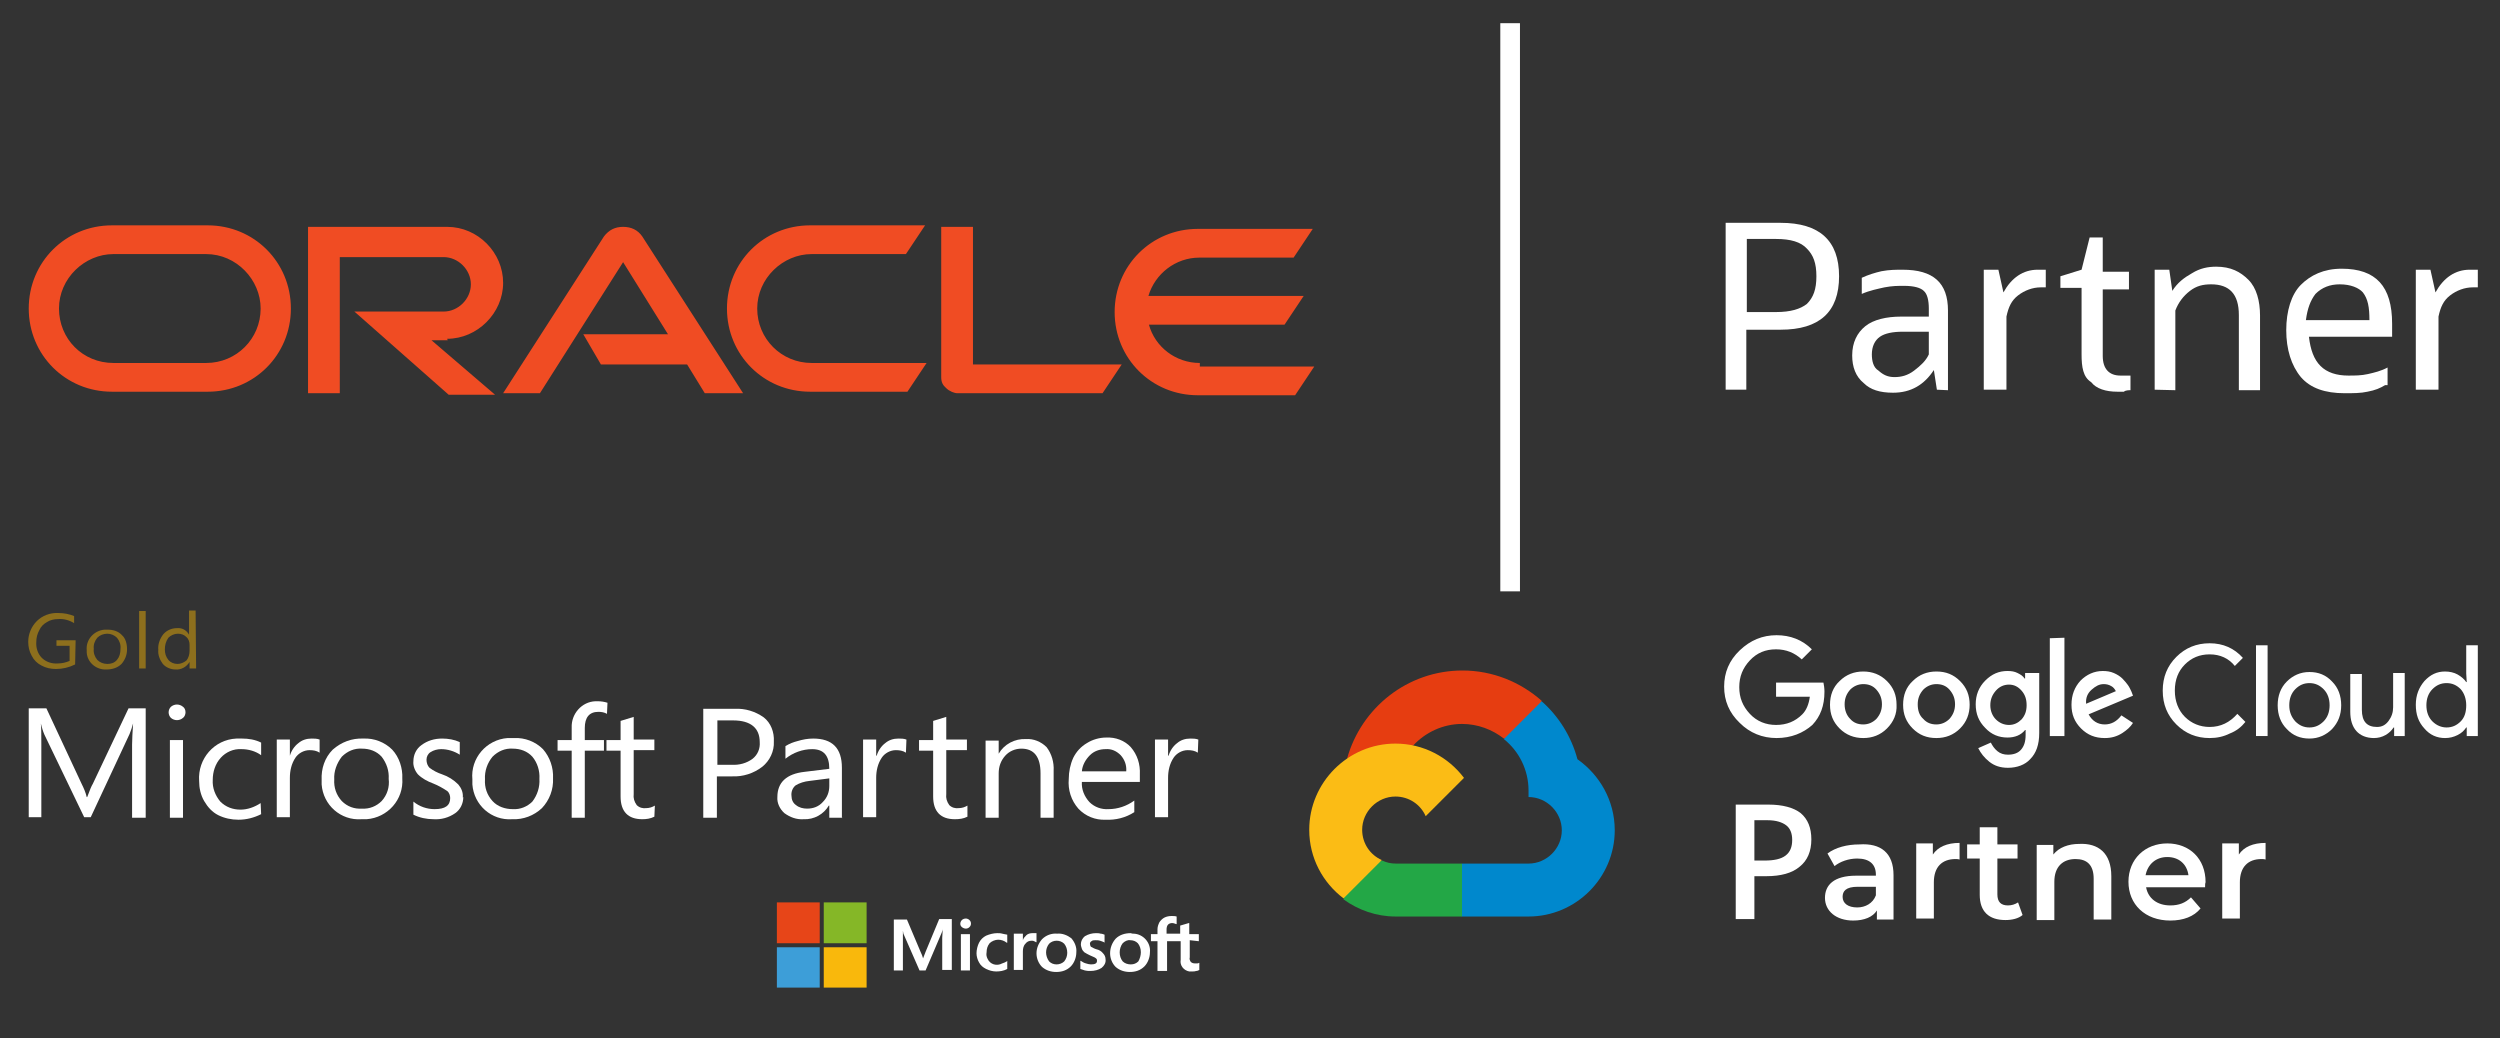 <?xml version="1.0" encoding="utf-8"?>
<!-- Generator: Adobe Illustrator 26.0.1, SVG Export Plug-In . SVG Version: 6.00 Build 0)  -->
<svg version="1.1" id="Layer_1" xmlns="http://www.w3.org/2000/svg" xmlns:xlink="http://www.w3.org/1999/xlink" x="0px" y="0px"
	 viewBox="0 0 495.9 205.9" style="enable-background:new 0 0 495.9 205.9;" xml:space="preserve">
<rect x="0" y="0" width="495.9" height="205.9" fill="#333333" stroke="none"/>
<style type="text/css">
	.st0{clip-path:url(#SVGID_00000108998491734871309340000011153754960014496151_);}
	.st1{fill:#E63D11;}
	.st2{fill:#0088CD;}
	.st3{fill:#23A746;}
	.st4{fill:#FBBC15;}
	.st5{fill:#FFFFFF;}
	.st6{enable-background:new    ;}
	.st7{fill:#8D6F1D;}
	.st8{fill:#E74518;}
	.st9{fill:#85B727;}
	.st10{fill:#3D9ED8;}
	.st11{fill:#F9B80C;}
	.st12{fill:#F04C23;}
</style>
<g>
	<g>
		<defs>
			<rect id="SVGID_1_" x="258.4" y="126.5" width="63.1" height="63.1"/>
		</defs>
		<clipPath id="SVGID_00000124158670142939514360000011970113791522177934_">
			<use xlink:href="#SVGID_1_"  style="overflow:visible;"/>
		</clipPath>
		<g style="clip-path:url(#SVGID_00000124158670142939514360000011970113791522177934_);">
			<path class="st1" d="M298.3,146.5h1.9l5.3-5.3l0.3-2.2c-4.2-3.7-9.7-6-15.7-6c-10.9,0-20.1,7.4-22.9,17.5
				c0.6-0.4,1.8-0.1,1.8-0.1l10.5-1.7c0,0,0.5-0.9,0.8-0.8c2.4-2.6,5.9-4.3,9.7-4.3C293.1,143.6,296,144.7,298.3,146.5z"/>
			<path class="st2" d="M312.9,150.6c-1.2-4.5-3.7-8.5-7.1-11.5l-7.5,7.5c3,2.4,4.9,6.1,4.9,10.2v1.3c3.6,0,6.6,3,6.6,6.6
				s-3,6.6-6.6,6.6H290l-1.3,1.3v7.9l1.3,1.3h13.2c9.4,0,17.1-7.7,17.1-17.1C320.3,158.8,317.3,153.7,312.9,150.6z"/>
			<path class="st3" d="M276.8,181.8H290v-10.5h-13.1c-1,0-1.9-0.2-2.7-0.6l-1.9,0.6l-5.3,5.3l-0.5,1.8
				C269.4,180.5,273,181.8,276.8,181.8z"/>
			<path class="st4" d="M276.8,147.5c-9.4,0-17.1,7.7-17.1,17.1c0,5.6,2.7,10.5,6.8,13.6l7.6-7.6c-2.3-1-3.9-3.3-3.9-6
				c0-3.6,3-6.6,6.6-6.6c2.7,0,5,1.6,6,3.9l7.6-7.6C287.3,150.2,282.4,147.5,276.8,147.5z"/>
		</g>
	</g>
</g>
<g>
	<path class="st5" d="M352.4,146.4c-2.8,0-5.3-1-7.3-3c-2.1-2-3.1-4.4-3.1-7.2s1-5.2,3.1-7.2s4.5-3,7.3-3c2.7,0,5.1,0.9,7,2.8l-2,2
		c-1.4-1.3-3.1-2-5.1-2c-2.1,0-3.8,0.7-5.2,2.2c-1.4,1.5-2.1,3.2-2.1,5.3s0.7,3.8,2.1,5.3s3.2,2.2,5.2,2.2c2.1,0,3.8-0.7,5.2-2.1
		c0.8-0.8,1.3-2,1.5-3.5h-6.7v-2.8h9.4c0.1,0.5,0.2,1.1,0.2,1.8c0,2.8-0.8,4.9-2.4,6.6C357.7,145.4,355.3,146.4,352.4,146.4z
		 M374.3,144.5c-1.3,1.3-2.9,1.9-4.7,1.9s-3.4-0.6-4.7-1.9c-1.3-1.3-1.9-2.8-1.9-4.7s0.6-3.5,1.9-4.7c1.3-1.3,2.9-1.9,4.7-1.9
		s3.4,0.6,4.7,1.9c1.3,1.3,1.9,2.8,1.9,4.7C376.3,141.6,375.6,143.2,374.3,144.5z M367,142.6c0.7,0.8,1.6,1.1,2.6,1.1
		s1.9-0.4,2.6-1.1c0.7-0.8,1.1-1.7,1.1-2.9s-0.4-2.1-1.1-2.9c-0.7-0.8-1.6-1.1-2.6-1.1s-1.9,0.4-2.6,1.1c-0.7,0.8-1.1,1.7-1.1,2.9
		C365.9,140.9,366.3,141.9,367,142.6z M388.8,144.5c-1.3,1.3-2.9,1.9-4.7,1.9c-1.9,0-3.4-0.6-4.7-1.9c-1.3-1.3-1.9-2.8-1.9-4.7
		s0.6-3.5,1.9-4.7c1.3-1.3,2.9-1.9,4.7-1.9c1.9,0,3.4,0.6,4.7,1.9c1.3,1.3,1.9,2.8,1.9,4.7C390.7,141.6,390.1,143.2,388.8,144.5z
		 M381.5,142.6c0.7,0.8,1.6,1.1,2.6,1.1s1.9-0.4,2.6-1.1c0.7-0.8,1.1-1.7,1.1-2.9s-0.4-2.1-1.1-2.9c-0.7-0.8-1.6-1.1-2.6-1.1
		s-1.9,0.4-2.6,1.1c-0.7,0.8-1.1,1.7-1.1,2.9C380.4,140.9,380.7,141.9,381.5,142.6z M398.3,152.3c-1.5,0-2.7-0.4-3.7-1.2
		s-1.7-1.7-2.2-2.7l2.5-1.1c0.3,0.6,0.7,1.2,1.3,1.7c0.6,0.5,1.3,0.7,2.1,0.7c1.1,0,2-0.3,2.6-1s0.9-1.6,0.9-2.9v-1h-0.1
		c-0.8,1-2,1.5-3.5,1.5c-1.7,0-3.2-0.6-4.4-1.9c-1.3-1.3-1.9-2.8-1.9-4.7c0-1.8,0.6-3.4,1.9-4.7s2.7-1.9,4.4-1.9
		c0.8,0,1.4,0.1,2,0.4c0.6,0.3,1.1,0.6,1.4,1.1h0.1v-1.1h2.8v11.9c0,2.3-0.6,4-1.8,5.2C401.7,151.7,400.1,152.3,398.3,152.3z
		 M398.5,143.8c1,0,1.8-0.4,2.5-1.1c0.7-0.8,1-1.7,1-2.8c0-1.2-0.3-2.1-1-2.9c-0.7-0.8-1.5-1.2-2.5-1.2s-1.9,0.4-2.6,1.2
		s-1.1,1.7-1.1,2.9c0,1.1,0.4,2.1,1.1,2.8S397.5,143.8,398.5,143.8z M409.5,126.5V146h-2.9v-19.4L409.5,126.5L409.5,126.5z
		 M417.5,146.4c-1.9,0-3.4-0.6-4.7-1.9c-1.3-1.3-1.9-2.8-1.9-4.7s0.6-3.5,1.8-4.8c1.2-1.2,2.7-1.9,4.4-1.9c0.8,0,1.5,0.1,2.2,0.4
		c0.7,0.3,1.3,0.7,1.7,1.1c0.5,0.5,0.8,0.9,1.1,1.3c0.3,0.4,0.5,0.9,0.7,1.3l0.3,0.8l-8.8,3.7c0.7,1.3,1.8,2,3.2,2
		c1.3,0,2.4-0.6,3.3-1.8l2.3,1.5c-0.5,0.8-1.2,1.4-2.1,2C419.9,146.1,418.8,146.4,417.5,146.4z M413.8,139.6l5.9-2.5
		c-0.2-0.4-0.5-0.8-0.9-1c-0.5-0.3-1-0.4-1.5-0.4c-0.9,0-1.6,0.4-2.4,1.1C414.1,137.5,413.7,138.4,413.8,139.6z"/>
	<path class="st5" d="M438.3,146.4c-2.6,0-4.8-0.9-6.6-2.7c-1.8-1.8-2.7-4-2.7-6.7s0.9-4.9,2.7-6.7c1.8-1.8,4-2.7,6.6-2.7
		c2.7,0,4.9,1,6.6,2.9l-1.6,1.6c-1.2-1.5-2.9-2.3-5-2.3c-2,0-3.6,0.7-4.9,2s-2,3-2,5.2c0,2.1,0.7,3.9,2,5.2s3,2,4.9,2
		c2.2,0,4-0.9,5.5-2.6l1.6,1.6c-0.8,1-1.8,1.8-3.1,2.3C441.1,146.1,439.8,146.4,438.3,146.4z"/>
	<path class="st5" d="M449.8,146h-2.3v-18h2.3V146z"/>
	<path class="st5" d="M453.6,135.2c1.2-1.2,2.7-1.9,4.5-1.9s3.3,0.6,4.5,1.9c1.2,1.2,1.8,2.8,1.8,4.7s-0.6,3.4-1.8,4.7
		c-1.2,1.2-2.7,1.9-4.5,1.9s-3.3-0.6-4.5-1.9c-1.2-1.2-1.8-2.8-1.8-4.7C451.8,138,452.4,136.4,453.6,135.2z M455.3,143.1
		c0.8,0.8,1.7,1.2,2.8,1.2c1.1,0,2-0.4,2.8-1.2s1.2-1.9,1.2-3.2s-0.4-2.4-1.2-3.2c-0.8-0.8-1.7-1.2-2.8-1.2c-1.1,0-2,0.4-2.8,1.2
		s-1.2,1.9-1.2,3.2S454.5,142.2,455.3,143.1z"/>
	<path class="st5" d="M477.1,146h-2.2v-1.7h-0.1c-0.4,0.6-0.9,1.1-1.6,1.5s-1.5,0.6-2.3,0.6c-1.5,0-2.7-0.5-3.5-1.4
		s-1.2-2.2-1.2-3.8v-7.5h2.3v7.1c0,2.3,1,3.4,3,3.4c1,0,1.7-0.4,2.3-1.2c0.6-0.8,0.9-1.7,0.9-2.7v-6.8h2.3V146H477.1z"/>
	<path class="st5" d="M485,146.4c-1.6,0-3-0.6-4.1-1.9c-1.2-1.3-1.7-2.8-1.7-4.7s0.6-3.4,1.7-4.7c1.2-1.3,2.5-1.9,4.1-1.9
		c0.9,0,1.8,0.2,2.5,0.6c0.7,0.4,1.3,0.9,1.7,1.5h0.1l-0.1-1.7V128h2.3v18h-2.2v-1.7h-0.1c-0.4,0.6-0.9,1.1-1.7,1.5
		C486.7,146.2,485.9,146.4,485,146.4z M485.3,144.3c1.1,0,2-0.4,2.8-1.2s1.1-1.9,1.1-3.2s-0.4-2.4-1.1-3.2c-0.8-0.8-1.7-1.2-2.8-1.2
		c-1.1,0-2,0.4-2.8,1.2s-1.2,1.9-1.2,3.2s0.4,2.4,1.2,3.2C483.3,143.9,484.3,144.3,485.3,144.3z"/>
</g>
<g class="st6">
	<path class="st5" d="M359.3,166.5c0,2.4-0.8,4.2-2.3,5.4c-1.5,1.3-3.8,1.9-6.6,1.9H348v8.5h-3.7v-22.7h6.5c2.8,0,5,0.6,6.4,1.7
		C358.6,162.5,359.3,164.2,359.3,166.5z M348,170.7h2c1.9,0,3.3-0.3,4.2-1s1.3-1.7,1.3-3.1c0-1.3-0.4-2.3-1.2-2.9
		c-0.8-0.6-2-1-3.7-1H348V170.7z"/>
</g>
<g class="st6">
	<path class="st5" d="M375.6,173.6v8.8h-3.3v-1.8c-0.8,1.3-2.5,2-4.7,2c-3.4,0-5.6-1.9-5.6-4.5c0-2.5,1.7-4.4,6.2-4.4h3.9v-0.2
		c0-2-1.2-3.2-3.7-3.2c-1.7,0-3.4,0.6-4.5,1.5l-1.4-2.5c1.6-1.2,3.9-1.8,6.3-1.8C373.1,167.2,375.6,169.2,375.6,173.6z M372.1,177.6
		v-1.7h-3.6c-2.4,0-3,0.9-3,2c0,1.3,1.1,2.1,2.9,2.1C370,180,371.5,179.2,372.1,177.6z"/>
	<path class="st5" d="M388.7,167.2v3.3c-0.3-0.1-0.6-0.1-0.8-0.1c-2.7,0-4.3,1.6-4.3,4.6v7.2h-3.5v-14.9h3.3v2.2
		C384.4,168,386.2,167.2,388.7,167.2z"/>
	<path class="st5" d="M401.2,181.5c-0.8,0.7-2.1,1-3.4,1c-3.3,0-5.1-1.7-5.1-5v-7.2h-2.5v-2.8h2.5v-3.4h3.5v3.4h4v2.8h-4v7.1
		c0,1.5,0.7,2.2,2.1,2.2c0.7,0,1.4-0.2,2-0.6L401.2,181.5z"/>
	<path class="st5" d="M418.8,173.8v8.6h-3.5v-8.1c0-2.7-1.3-3.9-3.6-3.9c-2.5,0-4.2,1.5-4.2,4.5v7.6h-3.5v-14.9h3.3v1.9
		c1.1-1.4,3-2.1,5.1-2.1C416.2,167.2,418.8,169.2,418.8,173.8z"/>
	<path class="st5" d="M437.4,176h-11.7c0.4,2.2,2.2,3.6,4.8,3.6c1.7,0,3-0.5,4.1-1.6l1.9,2.2c-1.3,1.6-3.4,2.4-6,2.4
		c-5,0-8.3-3.2-8.3-7.7s3.3-7.6,7.7-7.6c4.4,0,7.6,3,7.6,7.7C437.4,175.2,437.4,175.6,437.4,176z M425.6,173.6h8.5
		c-0.3-2.2-1.9-3.6-4.2-3.6C427.6,170,426,171.5,425.6,173.6z"/>
	<path class="st5" d="M449.4,167.2v3.3c-0.3-0.1-0.6-0.1-0.8-0.1c-2.7,0-4.3,1.6-4.3,4.6v7.2h-3.5v-14.9h3.3v2.2
		C445.1,168,446.9,167.2,449.4,167.2z"/>
</g>
<g>
	<path class="st7" d="M14.9,131.8c-1.2,0.6-2.5,0.9-3.8,0.9c-1,0-2-0.2-2.9-0.7c-0.8-0.4-1.5-1.1-1.9-1.9c-0.5-0.9-0.7-1.8-0.7-2.8
		c0-1.5,0.6-3,1.7-4.1s2.7-1.7,4.3-1.6c1.1,0,2.1,0.2,3.1,0.6v1.4c-1-0.6-2.1-0.9-3.2-0.8c-0.8,0-1.6,0.2-2.2,0.6
		c-0.7,0.4-1.2,0.9-1.5,1.6c-0.4,0.7-0.6,1.5-0.6,2.3c-0.1,1.2,0.3,2.4,1.1,3.2s2,1.2,3.2,1.1c0.8,0,1.6-0.2,2.3-0.5v-3h-2.6V127H15
		L14.9,131.8"/>
	<g>
		<path class="st5" d="M28.9,162.2h-2.7v-14.5c0-1.1,0.1-2.5,0.2-4.2l0,0c-0.2,0.7-0.4,1.4-0.7,2.1L18,162.1h-1.3l-7.9-16.4
			c-0.3-0.7-0.5-1.4-0.7-2.2h0c0.1,0.9,0.1,2.3,0.1,4.2v14.4H5.7v-21.6h3.5l7,15c0.4,0.8,0.8,1.7,1,2.6h0.1c0.5-1.4,0.9-2.3,1.1-2.6
			l7.1-15h3.4L28.9,162.2"/>
		<path class="st5" d="M36.3,162.2h-2.6v-15.4h2.6V162.2 M36.8,141.3c0,0.4-0.2,0.9-0.5,1.1c-0.7,0.6-1.7,0.6-2.4,0
			c-0.6-0.6-0.6-1.6,0-2.2l0,0l0,0c0.7-0.6,1.7-0.6,2.4,0C36.6,140.4,36.8,140.8,36.8,141.3"/>
		<path class="st5" d="M51.8,161.5c-1.4,0.7-2.9,1.1-4.5,1.1c-1.4,0-2.8-0.3-4-0.9c-1.2-0.6-2.1-1.6-2.8-2.8s-1-2.6-1-4
			c-0.3-4.4,3-8.2,7.4-8.4c0.4,0,0.7,0,1.1,0c1.3,0,2.6,0.2,3.8,0.8v2.5c-1.1-0.8-2.5-1.2-3.9-1.2c-1.6-0.1-3.1,0.6-4.1,1.7
			c-1.1,1.2-1.6,2.8-1.6,4.4c-0.1,1.6,0.5,3.1,1.5,4.3c1.1,1.1,2.5,1.6,4,1.6c1.4,0,2.8-0.5,4-1.3L51.8,161.5"/>
		<path class="st5" d="M63.4,149.3c-0.6-0.4-1.3-0.5-2-0.5c-1.1,0-2.2,0.6-2.8,1.5c-0.8,1.2-1.1,2.6-1.1,4v7.8h-2.6v-15.4h2.6v3.2
			l0,0c0.3-1,0.9-1.9,1.7-2.5c0.7-0.6,1.6-0.9,2.6-0.9c0.5,0,1.1,0,1.6,0.2V149.3"/>
		<path class="st5" d="M77.1,154.5c0.1-1.6-0.4-3.1-1.4-4.4c-1-1.1-2.4-1.6-3.9-1.6c-1.5-0.1-2.9,0.5-4,1.6c-1,1.3-1.6,2.9-1.5,4.5
			c-0.1,1.6,0.4,3.1,1.5,4.3c1.1,1.1,2.5,1.6,4,1.5c1.5,0.1,2.9-0.5,3.9-1.5C76.8,157.7,77.3,156.1,77.1,154.5 M79.8,154.4
			c0.3,4.2-2.9,7.8-7.1,8.1c-0.3,0-0.7,0-1,0c-4.1,0.3-7.6-2.8-7.9-6.9c0-0.3,0-0.6,0-0.9c-0.1-2.2,0.6-4.4,2.2-6
			c1.7-1.5,3.8-2.3,6.1-2.2c2.1-0.1,4.2,0.7,5.7,2.2C79.2,150.2,79.9,152.4,79.8,154.4"/>
		<path class="st5" d="M91.9,158.1c0,1.3-0.6,2.5-1.6,3.2c-1.3,0.9-2.8,1.3-4.3,1.2c-1.4,0-2.8-0.3-4-0.9V159c1.2,1,2.7,1.5,4.2,1.5
			c2.1,0,3.1-0.7,3.1-2.2c0-0.5-0.2-1.1-0.6-1.4c-0.9-0.6-1.8-1.1-2.8-1.5c-1.1-0.4-2.2-1-3-1.8c-0.6-0.7-1-1.7-0.9-2.6
			c0-1.3,0.6-2.5,1.6-3.2c1.2-0.9,2.6-1.3,4.1-1.3c1.2,0,2.4,0.2,3.5,0.7v2.5c-1.1-0.7-2.4-1.1-3.7-1.1c-0.7,0-1.5,0.2-2.1,0.6
			c-0.5,0.3-0.8,0.9-0.8,1.5s0.2,1.2,0.6,1.6c0.8,0.6,1.6,1,2.5,1.3c1.2,0.4,2.3,1.1,3.2,2c0.6,0.7,1,1.6,0.9,2.6"/>
		<path class="st5" d="M107,154.5c0.1-1.6-0.4-3.2-1.4-4.4c-1-1.1-2.4-1.6-3.9-1.6c-1.5-0.1-2.9,0.5-4,1.6c-1,1.2-1.6,2.8-1.5,4.5
			c-0.1,1.6,0.4,3.1,1.5,4.3c1,1.1,2.5,1.6,4,1.6c1.5,0.1,2.9-0.5,3.9-1.5C106.6,157.7,107.1,156.1,107,154.5 M109.7,154.4
			c0.1,2.2-0.7,4.3-2.2,5.9c-1.6,1.5-3.7,2.3-5.9,2.2c-4.1,0.3-7.6-2.8-7.9-6.9c0-0.3,0-0.7,0-1c-0.4-4.2,2.8-7.9,7-8.2
			c0.4,0,0.9,0,1.3,0c2.1-0.1,4.2,0.7,5.7,2.2C109.1,150.2,109.8,152.3,109.7,154.4"/>
		<path class="st5" d="M120.4,141.6c-0.5-0.3-1.1-0.4-1.7-0.4c-1.8,0-2.7,1.1-2.7,3.2v2.4h3.8v2.1H116v13.3h-2.6v-13.3h-2.8v-2.1
			h2.8v-2.5c-0.1-2.7,2-5.1,4.7-5.2c0.2,0,0.3,0,0.5,0c0.6,0,1.3,0.1,1.9,0.3L120.4,141.6"/>
		<path class="st5" d="M129.8,162c-0.8,0.4-1.6,0.5-2.4,0.5c-2.8,0-4.3-1.5-4.3-4.5v-9.1h-2.8v-2.1h2.8V143l2.6-0.8v4.5h4.1v2.1
			h-4.1v8.7c-0.1,0.8,0.1,1.5,0.6,2.2c0.5,0.5,1.2,0.7,1.9,0.6c0.6,0,1.2-0.2,1.7-0.5L129.8,162"/>
		<path class="st5" d="M150.7,147.2c0-2.8-1.8-4.3-5.3-4.3h-3.1v8.8h2.8c1.5,0.1,3-0.3,4.2-1.2C150.3,149.7,150.8,148.5,150.7,147.2
			 M153.5,147.1c0.1,1.9-0.8,3.8-2.3,5c-1.7,1.3-3.8,2-6,1.9h-3v8.2h-2.7v-21.6h6.3c2-0.1,4,0.5,5.7,1.7
			C152.9,143.4,153.6,145.2,153.5,147.1"/>
		<path class="st5" d="M164.5,154.4l-3.9,0.5c-1,0.1-2,0.4-2.8,0.9c-0.6,0.5-0.9,1.3-0.8,2.1c0,0.7,0.3,1.4,0.9,1.8
			c0.6,0.5,1.4,0.7,2.2,0.7c1.2,0,2.3-0.4,3.1-1.3c0.9-0.9,1.3-2,1.3-3.2V154.4 M167.1,162.2h-2.6v-2.4h-0.1c-1,1.7-2.9,2.8-5,2.7
			c-1.4,0.1-2.7-0.4-3.8-1.2c-0.9-0.8-1.5-2-1.4-3.2c0-2.9,1.8-4.6,5.4-5l4.9-0.6c0-2.6-1.1-3.9-3.4-3.9c-1.9,0-3.8,0.7-5.3,1.9V148
			c0.8-0.5,1.6-0.8,2.4-1c1-0.3,2-0.5,3.1-0.5c3.8,0,5.7,1.9,5.7,5.8v10"/>
		<path class="st5" d="M179.7,149.3c-0.6-0.4-1.3-0.5-2-0.5c-1.1,0-2.2,0.6-2.8,1.5c-0.8,1.2-1.1,2.6-1.1,4v7.8h-2.6v-15.4h2.6v3.2
			h0.1c0.3-1,0.9-1.9,1.7-2.5c0.7-0.6,1.6-0.9,2.6-0.9c0.5,0,1.1,0,1.6,0.2L179.7,149.3"/>
		<path class="st5" d="M191.9,162c-0.8,0.4-1.6,0.5-2.5,0.5c-2.8,0-4.3-1.5-4.3-4.5v-9.1h-2.8v-2.1h2.8V143l2.6-0.8v4.5h4.1v2.1
			h-4.1v8.7c-0.1,0.8,0.1,1.5,0.6,2.2c0.5,0.5,1.2,0.7,1.9,0.6c0.6,0,1.2-0.2,1.7-0.5V162"/>
		<path class="st5" d="M209,162.2h-2.6v-8.8c0-3.3-1.3-4.9-3.8-4.9c-1.2,0-2.4,0.5-3.2,1.4c-0.9,1-1.3,2.2-1.3,3.5v8.8h-2.6v-15.3
			h2.6v2.6l0,0c1.1-1.9,3.2-3,5.4-2.9c1.5-0.1,3,0.5,4.1,1.6c1,1.3,1.5,3,1.4,4.7L209,162.2"/>
		<path class="st5" d="M223.4,153c0.1-1.2-0.3-2.3-1.1-3.2c-0.8-0.8-1.8-1.3-3-1.2c-1.2,0-2.3,0.4-3.1,1.2c-0.9,0.9-1.5,2-1.6,3.2
			H223.4 M226.1,155.1h-11.5c-0.1,1.5,0.5,2.9,1.5,4c1,1,2.4,1.5,3.8,1.4c1.8,0,3.6-0.6,5.1-1.7v2.3c-1.7,1.1-3.7,1.6-5.7,1.5
			c-2,0.1-4-0.7-5.4-2.2c-1.4-1.6-2.1-3.7-1.9-5.9c0-1.4,0.3-2.9,0.9-4.2c0.6-1.2,1.5-2.2,2.7-2.9c1.1-0.7,2.5-1.1,3.8-1.1
			c1.9-0.1,3.7,0.6,4.9,1.9c1.3,1.5,1.9,3.4,1.8,5.4v1.3"/>
		<path class="st5" d="M237.6,149.3c-0.6-0.4-1.3-0.5-2-0.5c-1.1,0-2.2,0.6-2.8,1.5c-0.8,1.2-1.1,2.6-1.1,4v7.8h-2.6v-15.4h2.6v3.2
			h0.1c0.3-1,0.9-1.9,1.7-2.5c0.7-0.6,1.6-0.9,2.6-0.9c0.5,0,1.1,0,1.6,0.2L237.6,149.3"/>
		<path class="st5" d="M183.6,188.8l-0.5,1.3l0,0c-0.1-0.4-0.3-0.9-0.5-1.3l-2.7-6.4h-2.6v10.1h1.8v-7.6c0-0.3,0-0.5-0.1-0.6l0,0
			c0.1,0.4,0.2,0.7,0.2,0.9l3.2,7.3h1.2l3.2-7.5c0.1-0.3,0.2-0.5,0.2-0.8l0,0c0,0.7-0.1,1.4-0.1,1.8v6.4h1.9v-10.1h-2.5L183.6,188.8
			"/>
		<polyline class="st5" points="190.6,192.5 192.4,192.5 192.4,187.1 192.4,185.3 190.6,185.3 190.6,189.7 190.6,192.5 		"/>
		<path class="st5" d="M191.6,182.2c-0.3,0-0.6,0.1-0.8,0.3c-0.4,0.4-0.4,1-0.1,1.3c0,0,0,0,0.1,0.1c0.5,0.4,1.1,0.4,1.5,0
			c0.2-0.2,0.3-0.4,0.3-0.7s-0.1-0.5-0.3-0.7C192.1,182.3,191.8,182.2,191.6,182.2"/>
		<path class="st5" d="M198.8,185.2c-0.3-0.1-0.7-0.1-1-0.1c-0.7,0-1.5,0.2-2.2,0.5c-0.6,0.3-1.1,0.8-1.4,1.4
			c-0.3,0.6-0.5,1.4-0.5,2.1c0,0.6,0.2,1.3,0.5,1.8c0.3,0.6,0.8,1,1.4,1.3c0.6,0.3,1.3,0.5,2,0.5s1.5-0.1,2.2-0.5l0,0v-1.6l-0.1,0.1
			c-0.3,0.2-0.6,0.3-0.9,0.4c-1.1,0.6-2.4,0.2-2.9-0.9c-0.2-0.4-0.3-0.8-0.2-1.3c0-0.7,0.2-1.3,0.6-1.8c0.4-0.4,1.1-0.7,1.7-0.7
			c0.6,0,1.2,0.2,1.7,0.6h0.1v-1.6l0,0C199.4,185.3,199.1,185.3,198.8,185.2"/>
		<path class="st5" d="M204.8,185.1c-0.4,0-0.9,0.1-1.2,0.4c-0.3,0.3-0.6,0.6-0.7,1l0,0v-1.3h-1.8v7.2h1.8v-3.7
			c0-0.5,0.1-1.1,0.5-1.5c0.3-0.4,0.7-0.6,1.2-0.6c0.2,0,0.4,0,0.5,0.1c0.1,0,0.3,0.1,0.4,0.2h0.1v-1.8l0,0
			C205.3,185.1,205.1,185.1,204.8,185.1"/>
		<path class="st5" d="M211.1,190.7c-0.4,0.4-1,0.6-1.5,0.6c-0.6,0-1.1-0.2-1.5-0.6c-0.8-1.1-0.8-2.5,0-3.5c0.8-0.8,2.2-0.8,3,0
			c0.4,0.5,0.6,1.1,0.6,1.8C211.7,189.6,211.5,190.2,211.1,190.7 M209.7,185.2c-1.1-0.1-2.2,0.3-3,1.1c-0.7,0.8-1.1,1.8-1.1,2.8
			s0.4,2,1.1,2.7c0.8,0.7,1.8,1,2.8,1c1.1,0,2.1-0.3,2.9-1.1c0.7-0.7,1.1-1.8,1.1-2.8c0.1-1-0.3-2-1-2.8
			C211.7,185.5,210.7,185.1,209.7,185.2"/>
		<path class="st5" d="M217.5,188.3c-0.4-0.1-0.7-0.3-1.1-0.5c-0.1-0.1-0.2-0.4-0.2-0.6c0-0.2,0.1-0.4,0.3-0.5
			c0.2-0.2,0.5-0.2,0.8-0.2s0.6,0,0.9,0.1c0.3,0.1,0.6,0.2,0.8,0.3l0.1,0.1v-1.6l0,0c-0.3-0.1-0.5-0.2-0.8-0.2
			c-0.3-0.1-0.6-0.1-0.9-0.1c-0.8,0-1.5,0.2-2.2,0.6c-0.5,0.4-0.8,1-0.8,1.6c0,0.3,0.1,0.6,0.2,0.9c0.1,0.3,0.3,0.5,0.5,0.7
			c0.3,0.2,0.7,0.4,1.1,0.6c0.3,0.1,0.6,0.3,0.9,0.4c0.2,0.1,0.3,0.2,0.4,0.3c0.1,0.1,0.1,0.3,0.1,0.4c0,0.5-0.4,0.7-1.2,0.7
			c-0.3,0-0.7-0.1-1-0.2c-0.4-0.1-0.7-0.3-1-0.5h-0.1v1.6l0,0c0.3,0.1,0.6,0.2,0.9,0.3c0.4,0.1,0.7,0.1,1.1,0.1
			c0.8,0,1.6-0.2,2.2-0.6c0.5-0.4,0.9-1,0.8-1.7c0-0.5-0.2-0.9-0.5-1.2C218.5,188.7,218,188.4,217.5,188.3"/>
		<path class="st5" d="M225.8,190.7c-0.4,0.4-0.9,0.6-1.5,0.6s-1.2-0.2-1.6-0.6c-0.4-0.5-0.6-1.1-0.6-1.8c0-0.6,0.2-1.3,0.6-1.8
			c0.4-0.4,1-0.7,1.5-0.6c0.6,0,1.1,0.2,1.5,0.6c0.4,0.5,0.6,1.1,0.6,1.8C226.3,189.5,226.1,190.2,225.8,190.7 M224.3,185.1
			c-1.1,0-2.2,0.3-3,1.1c-0.7,0.8-1.1,1.8-1.1,2.9c0,1,0.4,2,1.1,2.7c0.8,0.7,1.8,1,2.8,1c1.1,0,2.1-0.3,2.9-1.1
			c0.7-0.7,1.1-1.8,1.1-2.8c0.2-1.9-1.3-3.6-3.2-3.7c0,0,0,0-0.1,0S224.5,185.2,224.3,185.1"/>
		<path class="st5" d="M237.8,186.7v-1.4h-1.9v-2.2h-0.1l-1.7,0.5l0,0v1.6h-2.7v-0.9c0-0.3,0.1-0.7,0.3-0.9s0.5-0.3,0.8-0.3
			s0.5,0.1,0.8,0.2h0.1v-1.5l0,0c-0.3-0.1-0.7-0.1-1-0.1c-0.5,0-1,0.1-1.4,0.3s-0.7,0.5-1,0.9c-0.2,0.4-0.4,0.9-0.4,1.4v1h-1.3v1.4
			h1.3v5.9h1.9v-5.9h2.7v3.7c-0.2,1.1,0.6,2.1,1.7,2.3c0.2,0,0.4,0,0.6,0c0.3,0,0.5,0,0.8-0.1c0.2,0,0.4-0.1,0.6-0.2l0,0V191h-0.1
			c-0.1,0.1-0.2,0.1-0.4,0.1c-0.1,0-0.2,0-0.4,0c-0.3,0-0.6-0.1-0.8-0.3c-0.2-0.3-0.3-0.6-0.2-0.9v-3.4L237.8,186.7"/>
		<polyline class="st8" points="162.6,187.1 154.1,187.1 154.1,179 162.6,179 162.6,187.1 		"/>
		<polyline class="st9" points="171.9,187.1 163.4,187.1 163.4,179 171.9,179 171.9,187.1 		"/>
		<polyline class="st10" points="162.6,195.9 154.1,195.9 154.1,187.9 162.6,187.9 162.6,195.9 		"/>
		<polyline class="st11" points="171.9,195.9 163.4,195.9 163.4,187.9 171.9,187.9 171.9,195.9 		"/>
		<path class="st7" d="M23.9,128.7c0.1-0.8-0.2-1.6-0.7-2.2c-0.5-0.5-1.2-0.8-1.9-0.8c-0.8,0-1.5,0.3-2,0.8
			c-0.5,0.6-0.8,1.4-0.7,2.2c-0.1,0.8,0.2,1.6,0.7,2.2c0.5,0.5,1.2,0.8,2,0.8c0.7,0,1.4-0.2,1.9-0.8
			C23.7,130.3,23.9,129.6,23.9,128.7 M25.2,128.8c0,1.1-0.4,2.1-1.1,2.9c-0.8,0.8-1.9,1.1-3,1.1c-2,0.1-3.8-1.4-3.9-3.4
			c0-0.1,0-0.3,0-0.4c-0.2-2.1,1.4-3.9,3.5-4.1c0.2,0,0.4,0,0.7,0c1,0,2.1,0.3,2.8,1.1C24.9,126.6,25.2,127.7,25.2,128.8"/>
		<polyline class="st7" points="28.9,132.6 27.6,132.6 27.6,121.2 28.9,121.2 28.9,132.6 		"/>
		<path class="st7" d="M37.6,129.1v-1.2c0-0.6-0.2-1.2-0.7-1.6c-0.4-0.4-1-0.6-1.6-0.6c-0.7,0-1.4,0.3-1.9,0.8
			c-0.5,0.7-0.7,1.5-0.7,2.3s0.2,1.5,0.7,2.1c0.4,0.5,1.1,0.8,1.8,0.8s1.3-0.3,1.8-0.7C37.4,130.5,37.6,129.8,37.6,129.1
			 M38.9,132.6h-1.3v-1.3l0,0c-0.6,1-1.7,1.6-2.8,1.5c-0.9,0-1.9-0.4-2.5-1.1c-0.6-0.8-1-1.8-0.9-2.8c-0.1-1.1,0.3-2.2,1-3.1
			c0.7-0.8,1.7-1.2,2.7-1.2c1-0.1,1.9,0.4,2.4,1.3l0,0v-4.8h1.3L38.9,132.6"/>
	</g>
</g>
<g>
	<rect x="297.6" y="4.6" class="st5" width="3.9" height="112.7"/>
</g>
<g id="Oracle_logo_band_282_">
	<g id="Oracle_Logo_282_">
		<path class="st12" d="M115.7,66.3h16.8L123.6,52l-16.5,26h-7.3l20-31.1c1-1.3,2.2-1.9,3.8-1.9c1.6,0,2.9,0.6,3.8,1.9l20,31.1h-7.6
			l-3.5-5.7h-17.1L115.7,66.3 M193,72V45h-6.3v29.8c0,1,0.3,1.6,1,2.2c0.6,0.6,1.6,1,2.2,1h28.8l3.8-5.7H193 M88.7,67.2
			c6,0,11.1-5.1,11.1-11.1S94.8,45,88.7,45H61.1v33h6.3V51H88c2.9,0,5.4,2.5,5.4,5.4s-2.5,5.4-5.4,5.4H70.3L89,78.3h9.2L85.6,67.5
			h3.2 M22.2,77.7c-9.2,0-16.5-7.3-16.5-16.5S13,44.7,22.2,44.7h19c9.2,0,16.5,7.3,16.5,16.5s-7.3,16.5-16.5,16.5H22.2 M40.9,72
			c6,0,10.8-4.8,10.8-10.8c0-5.7-4.8-10.8-10.8-10.8H22.5c-5.7,0-10.8,4.8-10.8,10.8S16.4,72,22.5,72H40.9 M160.7,77.7
			c-9.2,0-16.5-7.3-16.5-16.5s7.3-16.5,16.5-16.5h22.8l-3.8,5.7H161c-5.7,0-10.8,4.8-10.8,10.8S155,72,161,72h22.8l-3.8,5.7H160.7
			 M238,72c-4.8,0-8.9-3.2-10.1-7.6h26.9l3.8-5.7h-30.8c1.3-4.4,5.4-7.6,10.1-7.6h18.7l3.8-5.7h-22.8c-9.2,0-16.5,7.3-16.5,16.5
			s7.3,16.5,16.5,16.5h19.3l3.8-5.7H238V72z"/>
	</g>
</g>
<g>
	<path class="st5" d="M342.3,77.3V44.2h10.9c7.7,0,11.6,3.5,11.6,10.6s-3.9,10.6-11.6,10.6h-6.8v11.9H342.3z M352.3,47.4h-5.8v14.5
		h5.8c2.9,0,4.8-0.6,6.1-1.6c1.3-1.3,1.9-2.9,1.9-5.5s-0.6-4.2-1.9-5.5C357.2,48,355.2,47.4,352.3,47.4z"/>
	<path class="st5" d="M384.2,77.3l-0.6-3.9c-1.9,2.9-4.5,4.5-8.1,4.5c-2.6,0-4.5-0.6-5.8-1.9c-1.6-1.3-2.3-3.2-2.3-5.5
		c0-2.6,1-4.5,2.6-5.8s4.2-1.9,7.1-1.9h5.5v-1.6c0-1.6-0.3-2.9-1-3.5c-0.6-0.6-1.9-1-3.9-1c-1.3,0-2.3,0-3.9,0.3
		c-1.3,0.3-2.9,0.6-4.5,1.3v-3.2c1.3-0.6,2.6-1,3.9-1.3c1.6-0.3,2.9-0.3,4.2-0.3c6.1,0,9,2.6,9,8.1v15.8L384.2,77.3L384.2,77.3z
		 M375.8,74.8c1.3,0,2.6-0.3,3.9-1.3s2.3-1.9,2.9-3.2v-4.5h-5.2c-1.9,0-3.5,0.3-4.5,1s-1.6,1.9-1.6,3.5c0,1.3,0.3,2.6,1.3,3.2
		C373.6,74.4,374.5,74.8,375.8,74.8z"/>
	<path class="st5" d="M393.5,77.3V53.5h2.9l1,4.5c1.6-2.9,3.9-4.5,6.8-4.5c0.6,0,1.3,0,1.6,0V57h-1c-1.6,0-3.2,0.6-4.5,1.6
		s-1.9,2.3-2.3,4.2v14.5H393.5z"/>
	<path class="st5" d="M412.9,70.3V57.1h-4.2v-2.3l4.2-1.3l1.6-6.4h2.6v6.8h5.2v3.5h-5.2v13.2c0,2.6,1.3,3.9,3.5,3.9c0.3,0,0.6,0,1,0
		s0.6,0,1,0v2.9c-0.3,0-1,0-1.3,0.3c-0.3,0-1,0-1.3,0c-2.3,0-4.2-0.6-5.2-1.9C413.2,74.8,412.9,72.8,412.9,70.3z"/>
	<path class="st5" d="M427.4,77.3V53.5h2.9l0.6,4.2c1-1.6,2.3-2.6,3.9-3.5c1.6-1,3.2-1.3,4.8-1.3c2.9,0,4.8,1,6.4,2.6
		s2.3,4.2,2.3,7.1v14.8h-4.2V62.5c0-4.2-1.9-6.1-5.5-6.1c-1.6,0-2.9,0.3-4.2,1.3c-1.3,1-2.3,2.3-2.9,3.9v15.8L427.4,77.3L427.4,77.3
		z"/>
	<path class="st5" d="M473.1,76.4c-1,0.6-1.9,1-3.5,1.3c-1.3,0.3-2.9,0.3-4.5,0.3c-3.9,0-6.8-1-8.7-3.2c-1.9-2.3-2.9-5.5-2.9-9.3
		s1-7.1,2.9-9s4.5-3.2,8.1-3.2c6.8,0,10,3.5,10,10.9v2.6H458c0.3,2.6,1,4.5,2.3,5.8s3.2,1.9,5.5,1.9c1.3,0,2.6,0,3.9-0.3
		s2.6-0.6,3.9-1.3v3.5H473.1z M464.1,56.4c-1.9,0-3.5,0.6-4.8,1.9c-1,1.3-1.6,2.9-1.9,5.2H470c0-2.6-0.3-4.2-1.3-5.5
		C467.9,57.1,466.3,56.4,464.1,56.4z"/>
	<path class="st5" d="M479.2,77.3V53.5h2.9l1,4.5c1.6-2.9,3.9-4.5,6.8-4.5c0.6,0,1.3,0,1.6,0V57h-1c-1.6,0-3.2,0.6-4.5,1.6
		s-1.9,2.3-2.3,4.2v14.5H479.2z"/>
</g>
</svg>

